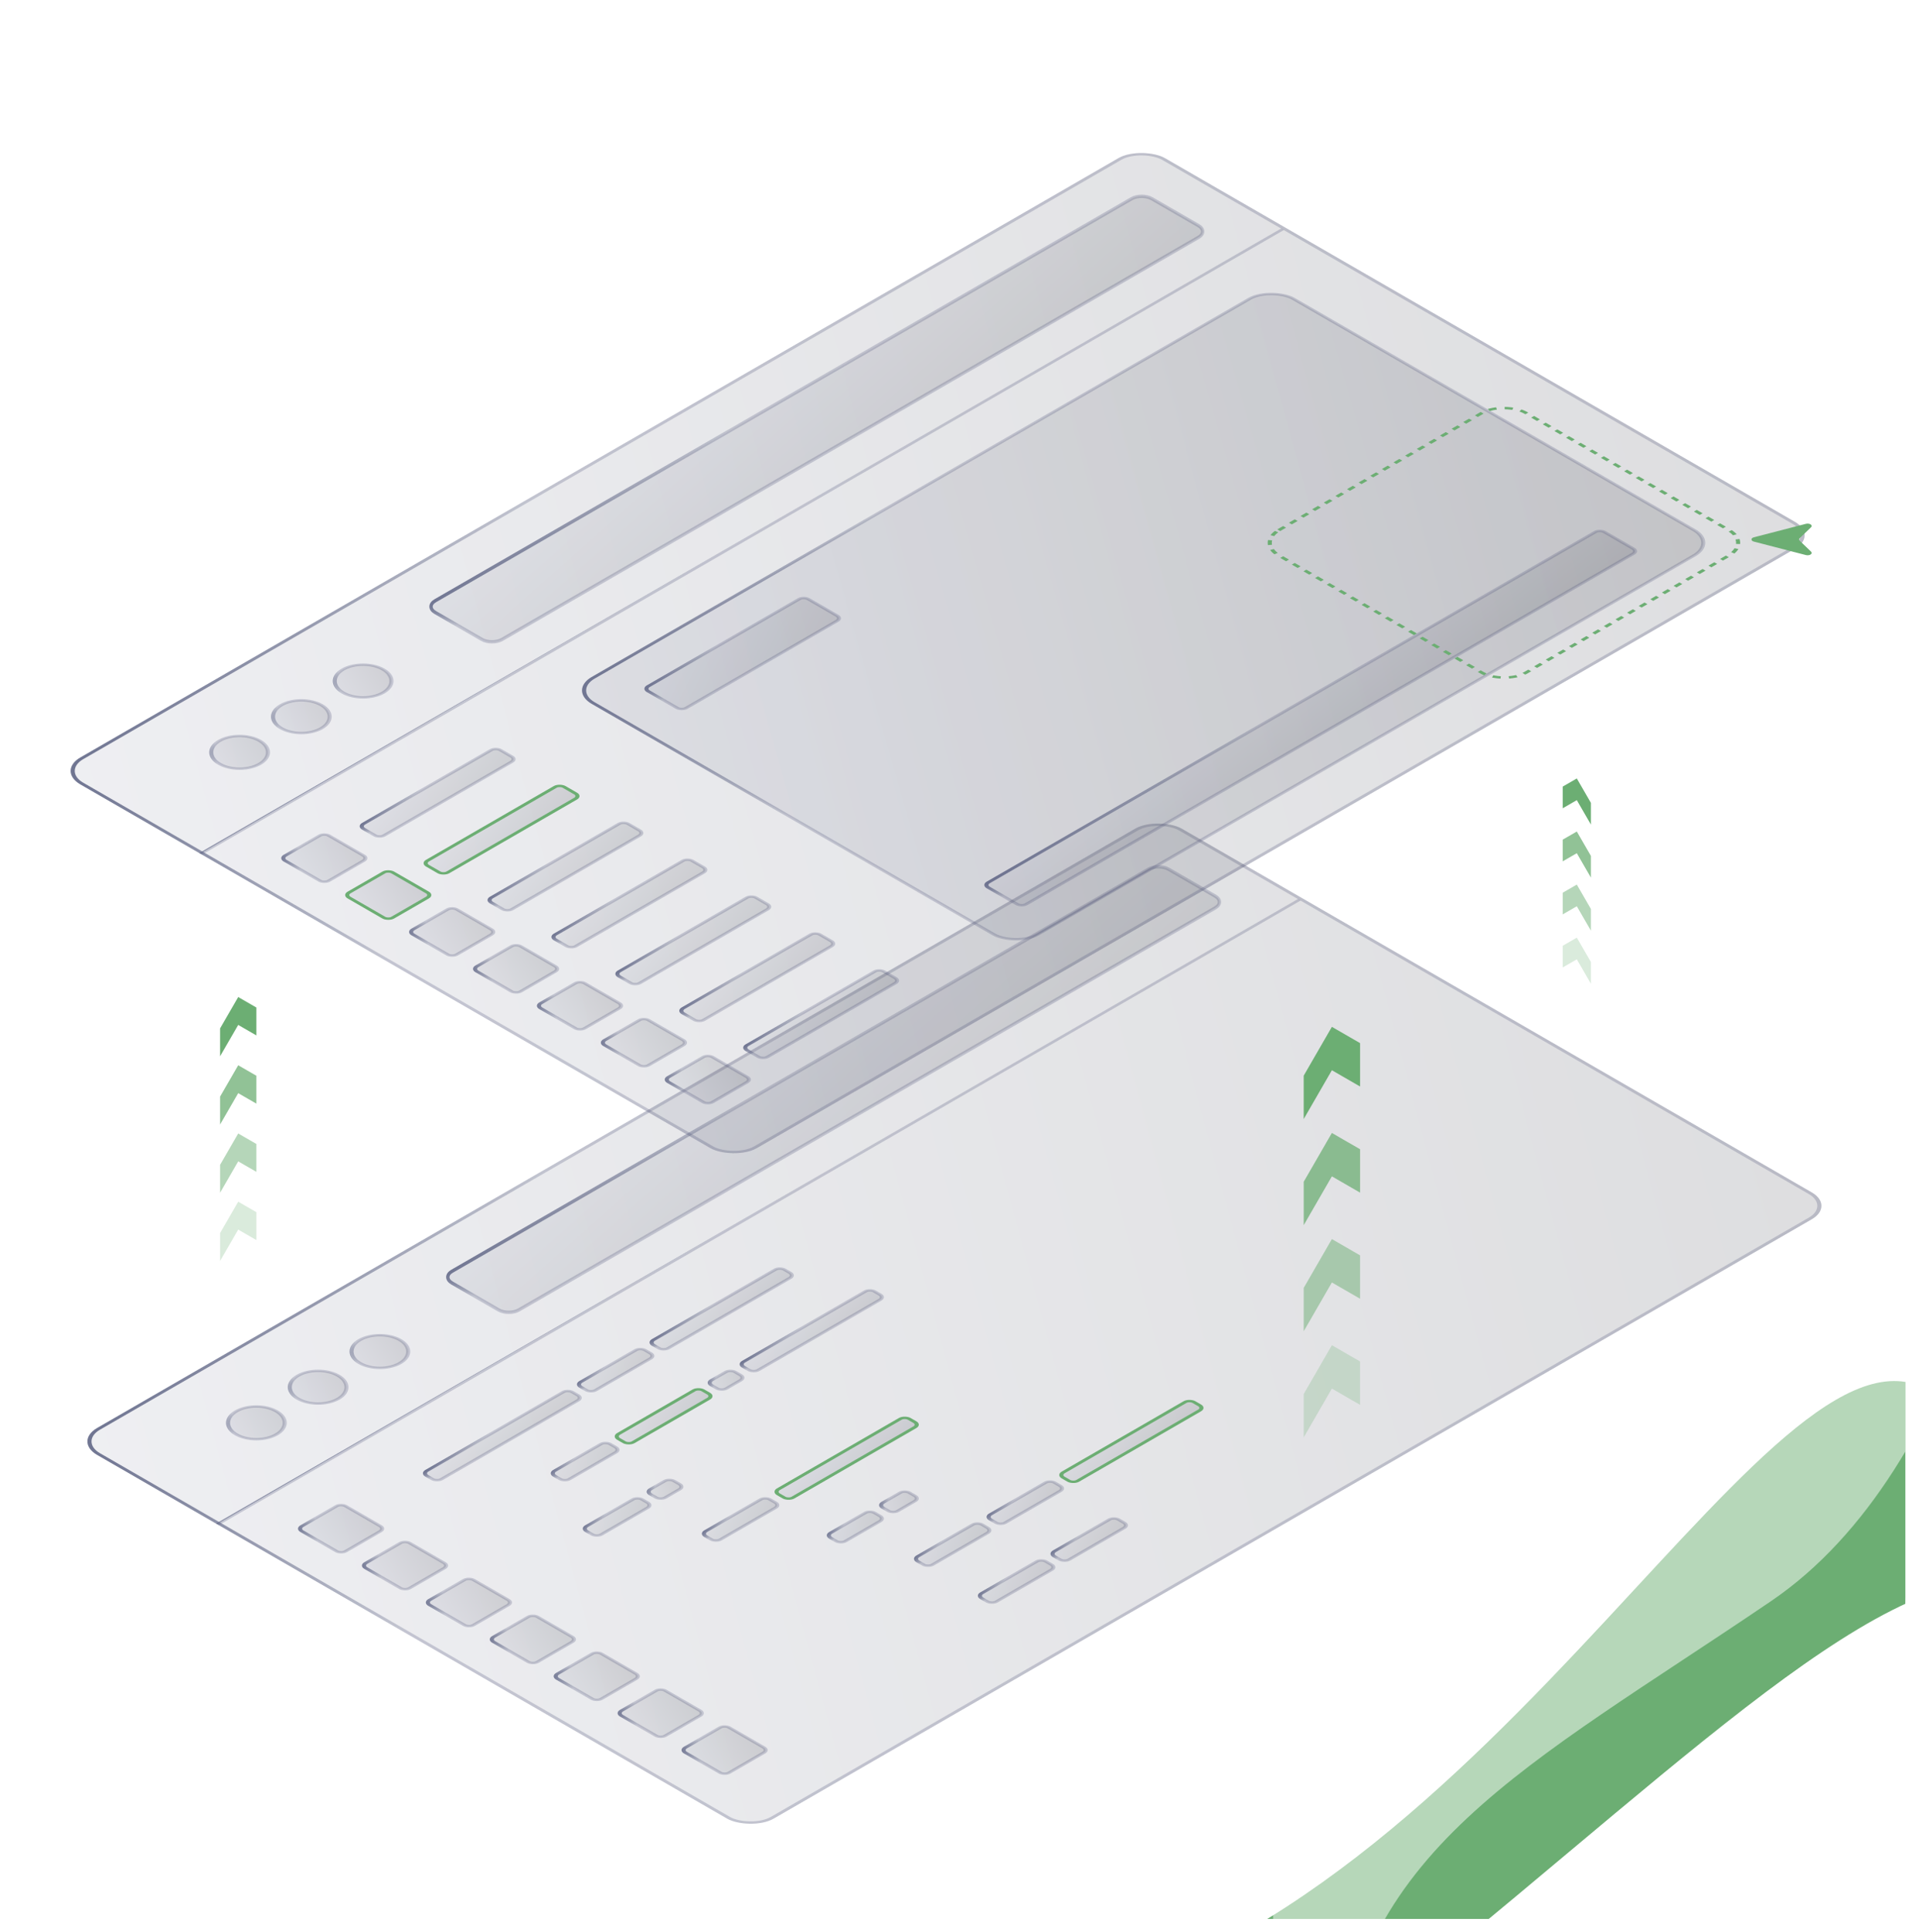<svg width="572" height="576" viewBox="0 0 572 576" fill="none" xmlns="http://www.w3.org/2000/svg">
<g filter="url(#filter0_d_1763_5290)">
<g clip-path="url(#clip0_1763_5290)">
<g filter="url(#filter1_b_1763_5290)">
<rect width="373.333" height="232.871" rx="8" transform="matrix(0.866 -0.5 0.866 0.5 22 425.667)" fill="url(#paint0_linear_1763_5290)" fill-opacity="0.16"/>
<rect x="0.866" width="372.333" height="231.871" rx="7.5" transform="matrix(0.866 -0.5 0.866 0.5 22.116 426.1)" stroke="url(#paint1_linear_1763_5290)"/>
</g>
<path d="M134.737 374.939L342.286 255.111C343.96 254.144 346.674 254.144 348.348 255.111L362.228 263.124C363.902 264.091 363.902 265.658 362.228 266.624L154.679 386.452C153.005 387.419 150.291 387.419 148.617 386.452L134.737 378.439C133.063 377.473 133.063 375.906 134.737 374.939Z" fill="url(#paint2_linear_1763_5290)" fill-opacity="0.16" stroke="url(#paint3_linear_1763_5290)"/>
<circle cx="7.393" cy="7.393" r="6.893" transform="matrix(0.866 -0.5 0.866 0.5 63.614 420.123)" fill="url(#paint4_linear_1763_5290)" fill-opacity="0.16" stroke="url(#paint5_linear_1763_5290)"/>
<circle cx="7.393" cy="7.393" r="6.893" transform="matrix(0.866 -0.5 0.866 0.5 100.427 398.869)" fill="url(#paint6_linear_1763_5290)" fill-opacity="0.16" stroke="url(#paint7_linear_1763_5290)"/>
<circle cx="7.393" cy="7.393" r="6.893" transform="matrix(0.866 -0.5 0.866 0.5 82.021 409.496)" fill="url(#paint8_linear_1763_5290)" fill-opacity="0.16" stroke="url(#paint9_linear_1763_5290)"/>
<rect width="372.409" height="0.924" transform="matrix(0.866 -0.5 0.866 0.5 64.415 450.155)" fill="url(#paint10_linear_1763_5290)"/>
<rect x="0.866" width="15" height="15" rx="1.5" transform="matrix(0.866 -0.5 0.866 0.5 87.934 452.1)" fill="url(#paint11_linear_1763_5290)" fill-opacity="0.16" stroke="url(#paint12_linear_1763_5290)" stroke-linejoin="round"/>
<rect x="0.866" width="50" height="5" rx="1.5" transform="matrix(0.866 -0.5 0.866 0.5 125.173 435.6)" fill="url(#paint13_linear_1763_5290)" fill-opacity="0.16" stroke="url(#paint14_linear_1763_5290)" stroke-linejoin="round"/>
<rect x="0.866" width="22" height="5" rx="1.5" transform="matrix(0.866 -0.5 0.866 0.5 171.073 409.1)" fill="url(#paint15_linear_1763_5290)" fill-opacity="0.16" stroke="url(#paint16_linear_1763_5290)" stroke-linejoin="round"/>
<rect x="0.866" width="45" height="5" rx="1.5" transform="matrix(0.866 -0.5 0.866 0.5 192.723 396.6)" fill="url(#paint17_linear_1763_5290)" fill-opacity="0.16" stroke="url(#paint18_linear_1763_5290)" stroke-linejoin="round"/>
<rect x="0.866" width="15" height="5" rx="1.5" transform="matrix(0.866 -0.5 0.866 0.5 245.551 454.1)" fill="url(#paint19_linear_1763_5290)" fill-opacity="0.16" stroke="url(#paint20_linear_1763_5290)" stroke-linejoin="round"/>
<rect x="0.866" width="9" height="5" rx="1.5" transform="matrix(0.866 -0.5 0.866 0.5 261.139 445.1)" fill="url(#paint21_linear_1763_5290)" fill-opacity="0.16" stroke="url(#paint22_linear_1763_5290)" stroke-linejoin="round"/>
<rect x="0.866" width="22" height="5" rx="1.5" transform="matrix(0.866 -0.5 0.866 0.5 208.311 453.6)" fill="url(#paint23_linear_1763_5290)" fill-opacity="0.16" stroke="url(#paint24_linear_1763_5290)" stroke-linejoin="round"/>
<rect x="0.866" width="45" height="5" rx="1.5" transform="matrix(0.866 -0.5 0.866 0.5 229.962 441.1)" fill="url(#paint25_linear_1763_5290)" fill-opacity="0.16" stroke="#6CAE73" stroke-linejoin="round"/>
<rect x="0.866" width="22" height="5" rx="1.5" transform="matrix(0.866 -0.5 0.866 0.5 271.532 461.1)" fill="url(#paint26_linear_1763_5290)" fill-opacity="0.16" stroke="url(#paint27_linear_1763_5290)" stroke-linejoin="round"/>
<rect x="0.866" width="22" height="5" rx="1.5" transform="matrix(0.866 -0.5 0.866 0.5 293.182 448.6)" fill="url(#paint28_linear_1763_5290)" fill-opacity="0.16" stroke="url(#paint29_linear_1763_5290)" stroke-linejoin="round"/>
<rect x="0.866" width="45" height="5" rx="1.5" transform="matrix(0.866 -0.5 0.866 0.5 314.833 436.1)" fill="url(#paint30_linear_1763_5290)" fill-opacity="0.16" stroke="#6CAE73" stroke-linejoin="round"/>
<rect x="0.866" width="22" height="5" rx="1.5" transform="matrix(0.866 -0.5 0.866 0.5 290.584 472.1)" fill="url(#paint31_linear_1763_5290)" fill-opacity="0.16" stroke="url(#paint32_linear_1763_5290)" stroke-linejoin="round"/>
<rect x="0.866" width="22" height="5" rx="1.5" transform="matrix(0.866 -0.5 0.866 0.5 312.234 459.6)" fill="url(#paint33_linear_1763_5290)" fill-opacity="0.16" stroke="url(#paint34_linear_1763_5290)" stroke-linejoin="round"/>
<rect x="0.866" width="19" height="5" rx="1.5" transform="matrix(0.866 -0.5 0.866 0.5 163.278 435.6)" fill="url(#paint35_linear_1763_5290)" fill-opacity="0.16" stroke="url(#paint36_linear_1763_5290)" stroke-linejoin="round"/>
<rect x="0.866" width="29" height="5" rx="1.5" transform="matrix(0.866 -0.5 0.866 0.5 182.331 424.6)" fill="url(#paint37_linear_1763_5290)" fill-opacity="0.16" stroke="#6CAE73" stroke-linejoin="round"/>
<rect x="0.866" width="8" height="5" rx="1.5" transform="matrix(0.866 -0.5 0.866 0.5 210.043 408.6)" fill="url(#paint38_linear_1763_5290)" fill-opacity="0.16" stroke="url(#paint39_linear_1763_5290)" stroke-linejoin="round"/>
<rect x="0.866" width="45" height="5" rx="1.5" transform="matrix(0.866 -0.5 0.866 0.5 219.57 403.1)" fill="url(#paint40_linear_1763_5290)" fill-opacity="0.16" stroke="url(#paint41_linear_1763_5290)" stroke-linejoin="round"/>
<rect x="0.866" width="19" height="5" rx="1.5" transform="matrix(0.866 -0.5 0.866 0.5 172.805 452.1)" fill="url(#paint42_linear_1763_5290)" fill-opacity="0.16" stroke="url(#paint43_linear_1763_5290)" stroke-linejoin="round"/>
<rect x="0.866" width="8" height="5" rx="1.5" transform="matrix(0.866 -0.5 0.866 0.5 191.857 441.1)" fill="url(#paint44_linear_1763_5290)" fill-opacity="0.16" stroke="url(#paint45_linear_1763_5290)" stroke-linejoin="round"/>
<rect x="0.866" width="15" height="15" rx="1.5" transform="matrix(0.866 -0.5 0.866 0.5 106.987 463.1)" fill="url(#paint46_linear_1763_5290)" fill-opacity="0.16" stroke="url(#paint47_linear_1763_5290)" stroke-linejoin="round"/>
<rect x="0.866" width="15" height="15" rx="1.5" transform="matrix(0.866 -0.5 0.866 0.5 126.039 474.1)" fill="url(#paint48_linear_1763_5290)" fill-opacity="0.16" stroke="url(#paint49_linear_1763_5290)" stroke-linejoin="round"/>
<rect x="0.866" width="15" height="15" rx="1.5" transform="matrix(0.866 -0.5 0.866 0.5 145.092 485.1)" fill="url(#paint50_linear_1763_5290)" fill-opacity="0.16" stroke="url(#paint51_linear_1763_5290)" stroke-linejoin="round"/>
<rect x="0.866" width="15" height="15" rx="1.5" transform="matrix(0.866 -0.5 0.866 0.5 164.144 496.1)" fill="url(#paint52_linear_1763_5290)" fill-opacity="0.16" stroke="url(#paint53_linear_1763_5290)" stroke-linejoin="round"/>
<rect x="0.866" width="15" height="15" rx="1.5" transform="matrix(0.866 -0.5 0.866 0.5 183.197 507.1)" fill="url(#paint54_linear_1763_5290)" fill-opacity="0.16" stroke="url(#paint55_linear_1763_5290)" stroke-linejoin="round"/>
<rect x="0.866" width="15" height="15" rx="1.5" transform="matrix(0.866 -0.5 0.866 0.5 202.249 518.1)" fill="url(#paint56_linear_1763_5290)" fill-opacity="0.16" stroke="url(#paint57_linear_1763_5290)" stroke-linejoin="round"/>
<g filter="url(#filter2_d_1763_5290)">
<path d="M65.6 306.863V298.549L71 289.196L76.4 292.314V300.628L71 297.51L65.6 306.863Z" fill="#6CAE73"/>
</g>
<g opacity="0.75" filter="url(#filter3_d_1763_5290)">
<path d="M65.6 327.198V318.884L71 309.531L76.4 312.649V320.962L71 317.845L65.6 327.198Z" fill="#6CAE73"/>
</g>
<g opacity="0.5" filter="url(#filter4_d_1763_5290)">
<path d="M65.6 347.532V339.218L71 329.865L76.4 332.983V341.297L71 338.179L65.6 347.532Z" fill="#6CAE73"/>
</g>
<g opacity="0.25" filter="url(#filter5_d_1763_5290)">
<path d="M65.6 367.867V359.553L71 350.2L76.4 353.318V361.632L71 358.514L65.6 367.867Z" fill="#6CAE73"/>
</g>
<g filter="url(#filter6_b_1763_5290)">
<rect width="373.333" height="232.871" rx="8" transform="matrix(0.866 -0.5 0.866 0.5 17 225.799)" fill="url(#paint58_linear_1763_5290)" fill-opacity="0.16"/>
<rect x="0.866" width="372.333" height="231.871" rx="7.5" transform="matrix(0.866 -0.5 0.866 0.5 17.116 226.232)" stroke="url(#paint59_linear_1763_5290)"/>
</g>
<rect x="0.866" width="241" height="153" rx="7.5" transform="matrix(0.866 -0.5 0.866 0.5 169.536 202.232)" fill="url(#paint60_linear_1763_5290)" fill-opacity="0.16" stroke="url(#paint61_linear_1763_5290)" stroke-linejoin="round"/>
<rect x="0.866" width="55" height="13" rx="1.5" transform="matrix(0.866 -0.5 0.866 0.5 191.187 201.732)" fill="url(#paint62_linear_1763_5290)" fill-opacity="0.16" stroke="url(#paint63_linear_1763_5290)" stroke-linejoin="round"/>
<rect x="0.866" width="212" height="13" rx="1.5" transform="matrix(0.866 -0.5 0.866 0.5 292.512 260.232)" fill="url(#paint64_linear_1763_5290)" fill-opacity="0.16" stroke="url(#paint65_linear_1763_5290)" stroke-linejoin="round"/>
<rect x="0.866" width="85" height="85" rx="7.5" transform="matrix(0.866 -0.5 0.866 0.5 373.918 158.232)" stroke="#6CAE73" stroke-dasharray="2 2"/>
<path d="M522.788 157.444L538.287 161.455C539.381 161.738 540.455 161.039 539.837 160.446L536.422 157.163C536.189 156.939 536.189 156.659 536.422 156.435L539.837 153.152C540.455 152.558 539.381 151.859 538.287 152.142L522.788 156.154C521.823 156.403 521.823 157.194 522.788 157.444Z" fill="#6CAE73"/>
<path d="M129.737 175.071L337.286 55.243C338.96 54.276 341.674 54.276 343.348 55.243L357.228 63.256C358.902 64.223 358.902 65.79 357.228 66.756L149.679 186.584C148.005 187.551 145.291 187.551 143.617 186.584L129.737 178.571C128.063 177.605 128.063 176.038 129.737 175.071Z" fill="url(#paint66_linear_1763_5290)" fill-opacity="0.16" stroke="url(#paint67_linear_1763_5290)"/>
<circle cx="7.393" cy="7.393" r="6.893" transform="matrix(0.866 -0.5 0.866 0.5 58.614 220.255)" fill="url(#paint68_linear_1763_5290)" fill-opacity="0.16" stroke="url(#paint69_linear_1763_5290)"/>
<circle cx="7.393" cy="7.393" r="6.893" transform="matrix(0.866 -0.5 0.866 0.5 95.427 199.001)" fill="url(#paint70_linear_1763_5290)" fill-opacity="0.16" stroke="url(#paint71_linear_1763_5290)"/>
<circle cx="7.393" cy="7.393" r="6.893" transform="matrix(0.866 -0.5 0.866 0.5 77.021 209.628)" fill="url(#paint72_linear_1763_5290)" fill-opacity="0.16" stroke="url(#paint73_linear_1763_5290)"/>
<rect width="372.409" height="0.924" transform="matrix(0.866 -0.5 0.866 0.5 59.415 250.287)" fill="url(#paint74_linear_1763_5290)"/>
<rect x="0.866" width="15" height="15" rx="1.5" transform="matrix(0.866 -0.5 0.866 0.5 82.934 252.232)" fill="url(#paint75_linear_1763_5290)" fill-opacity="0.16" stroke="url(#paint76_linear_1763_5290)" stroke-linejoin="round"/>
<rect x="0.866" width="15" height="15" rx="1.5" transform="matrix(0.866 -0.5 0.866 0.5 101.987 263.232)" fill="url(#paint77_linear_1763_5290)" fill-opacity="0.16" stroke="#6CAE73" stroke-linejoin="round"/>
<rect x="0.866" width="15" height="15" rx="1.5" transform="matrix(0.866 -0.5 0.866 0.5 121.039 274.232)" fill="url(#paint78_linear_1763_5290)" fill-opacity="0.16" stroke="url(#paint79_linear_1763_5290)" stroke-linejoin="round"/>
<rect x="0.866" width="15" height="15" rx="1.5" transform="matrix(0.866 -0.5 0.866 0.5 140.092 285.232)" fill="url(#paint80_linear_1763_5290)" fill-opacity="0.16" stroke="url(#paint81_linear_1763_5290)" stroke-linejoin="round"/>
<rect x="0.866" width="15" height="15" rx="1.5" transform="matrix(0.866 -0.5 0.866 0.5 159.144 296.232)" fill="url(#paint82_linear_1763_5290)" fill-opacity="0.16" stroke="url(#paint83_linear_1763_5290)" stroke-linejoin="round"/>
<rect x="0.866" width="15" height="15" rx="1.5" transform="matrix(0.866 -0.5 0.866 0.5 178.197 307.232)" fill="url(#paint84_linear_1763_5290)" fill-opacity="0.16" stroke="url(#paint85_linear_1763_5290)" stroke-linejoin="round"/>
<rect x="0.866" width="15" height="15" rx="1.5" transform="matrix(0.866 -0.5 0.866 0.5 197.249 318.232)" fill="url(#paint86_linear_1763_5290)" fill-opacity="0.16" stroke="url(#paint87_linear_1763_5290)" stroke-linejoin="round"/>
<rect x="0.866" width="47" height="7" rx="1.5" transform="matrix(0.866 -0.5 0.866 0.5 106.317 242.732)" fill="url(#paint88_linear_1763_5290)" fill-opacity="0.16" stroke="url(#paint89_linear_1763_5290)" stroke-linejoin="round"/>
<rect x="0.866" width="47" height="7" rx="1.5" transform="matrix(0.866 -0.5 0.866 0.5 125.369 253.732)" fill="url(#paint90_linear_1763_5290)" fill-opacity="0.16" stroke="#6CAE73" stroke-linejoin="round"/>
<rect x="0.866" width="47" height="7" rx="1.5" transform="matrix(0.866 -0.5 0.866 0.5 144.422 264.732)" fill="url(#paint91_linear_1763_5290)" fill-opacity="0.16" stroke="url(#paint92_linear_1763_5290)" stroke-linejoin="round"/>
<rect x="0.866" width="47" height="7" rx="1.5" transform="matrix(0.866 -0.5 0.866 0.5 163.474 275.732)" fill="url(#paint93_linear_1763_5290)" fill-opacity="0.16" stroke="url(#paint94_linear_1763_5290)" stroke-linejoin="round"/>
<rect x="0.866" width="47" height="7" rx="1.5" transform="matrix(0.866 -0.5 0.866 0.5 182.527 286.732)" fill="url(#paint95_linear_1763_5290)" fill-opacity="0.16" stroke="url(#paint96_linear_1763_5290)" stroke-linejoin="round"/>
<rect x="0.866" width="47" height="7" rx="1.5" transform="matrix(0.866 -0.5 0.866 0.5 201.579 297.732)" fill="url(#paint97_linear_1763_5290)" fill-opacity="0.16" stroke="url(#paint98_linear_1763_5290)" stroke-linejoin="round"/>
<rect x="0.866" width="47" height="7" rx="1.5" transform="matrix(0.866 -0.5 0.866 0.5 220.632 308.732)" fill="url(#paint99_linear_1763_5290)" fill-opacity="0.16" stroke="url(#paint100_linear_1763_5290)" stroke-linejoin="round"/>
<g filter="url(#filter7_d_1763_5290)">
<path d="M465.8 232.933V226.466L470 224.042L474.2 231.316V237.782L470 230.508L465.8 232.933Z" fill="#6CAE73"/>
</g>
<g opacity="0.75" filter="url(#filter8_d_1763_5290)">
<path d="M465.8 248.748V242.282L470 239.857L474.2 247.132V253.598L470 246.324L465.8 248.748Z" fill="#6CAE73"/>
</g>
<g opacity="0.5" filter="url(#filter9_d_1763_5290)">
<path d="M465.8 264.564V258.098L470 255.673L474.2 262.948V269.414L470 262.139L465.8 264.564Z" fill="#6CAE73"/>
</g>
<g opacity="0.25" filter="url(#filter10_d_1763_5290)">
<path d="M465.8 280.38V273.914L470 271.489L474.2 278.763V285.23L470 277.955L465.8 280.38Z" fill="#6CAE73"/>
</g>
<g filter="url(#filter11_d_1763_5290)">
<path d="M388.6 325.565V312.632L397 298.083L405.4 302.933V315.865L397 311.016L388.6 325.565Z" fill="#6CAE73"/>
</g>
<g opacity="0.75" filter="url(#filter12_d_1763_5290)">
<path d="M388.6 357.197V344.264L397 329.715L405.4 334.564V347.497L397 342.647L388.6 357.197Z" fill="#6CAE73"/>
</g>
<g opacity="0.5" filter="url(#filter13_d_1763_5290)">
<path d="M388.6 388.828V375.895L397 361.346L405.4 366.196V379.129L397 374.279L388.6 388.828Z" fill="#6CAE73"/>
</g>
<g opacity="0.25" filter="url(#filter14_d_1763_5290)">
<path d="M388.6 420.46V407.527L397 392.978L405.4 397.828V410.76L397 405.91L388.6 420.46Z" fill="#6CAE73"/>
</g>
<g filter="url(#filter15_f_1763_5290)">
<path d="M436.603 573.938C368.753 629.943 308.597 613.233 287 597.878C428.148 592.109 516.798 399 568.179 407.961C619.56 416.922 649.196 495.398 613.22 472.447C577.245 449.496 521.414 503.932 436.603 573.938Z" fill="#6CAE73"/>
</g>
<g opacity="0.5" filter="url(#filter16_f_1763_5290)">
<path d="M527.87 473.286C586.247 433.626 604.736 334.57 606.684 290C540.755 479.12 404.355 415.471 385.9 494.963C367.446 574.456 393.552 690.883 398.113 619.169C402.674 547.455 454.898 522.861 527.87 473.286Z" fill="white"/>
</g>
</g>
</g>
<defs>
<filter id="filter0_d_1763_5290" x="-4" y="0" width="576" height="576" filterUnits="userSpaceOnUse" color-interpolation-filters="sRGB">
<feFlood flood-opacity="0" result="BackgroundImageFix"/>
<feColorMatrix in="SourceAlpha" type="matrix" values="0 0 0 0 0 0 0 0 0 0 0 0 0 0 0 0 0 0 127 0" result="hardAlpha"/>
<feOffset dy="4"/>
<feGaussianBlur stdDeviation="2"/>
<feComposite in2="hardAlpha" operator="out"/>
<feColorMatrix type="matrix" values="0 0 0 0 0 0 0 0 0 0 0 0 0 0 0 0 0 0 0.25 0"/>
<feBlend mode="normal" in2="BackgroundImageFix" result="effect1_dropShadow_1763_5290"/>
<feBlend mode="normal" in="SourceGraphic" in2="effect1_dropShadow_1763_5290" result="shape"/>
</filter>
<filter id="filter1_b_1763_5290" x="10.059" y="225.343" width="548.872" height="330.416" filterUnits="userSpaceOnUse" color-interpolation-filters="sRGB">
<feFlood flood-opacity="0" result="BackgroundImageFix"/>
<feGaussianBlur in="BackgroundImageFix" stdDeviation="8"/>
<feComposite in2="SourceAlpha" operator="in" result="effect1_backgroundBlur_1763_5290"/>
<feBlend mode="normal" in="SourceGraphic" in2="effect1_backgroundBlur_1763_5290" result="shape"/>
</filter>
<filter id="filter2_d_1763_5290" x="41.6" y="269.196" width="58.8" height="65.667" filterUnits="userSpaceOnUse" color-interpolation-filters="sRGB">
<feFlood flood-opacity="0" result="BackgroundImageFix"/>
<feColorMatrix in="SourceAlpha" type="matrix" values="0 0 0 0 0 0 0 0 0 0 0 0 0 0 0 0 0 0 127 0" result="hardAlpha"/>
<feOffset dy="4"/>
<feGaussianBlur stdDeviation="12"/>
<feComposite in2="hardAlpha" operator="out"/>
<feColorMatrix type="matrix" values="0 0 0 0 0.922 0 0 0 0 1 0 0 0 0 0 0 0 0 1 0"/>
<feBlend mode="normal" in2="BackgroundImageFix" result="effect1_dropShadow_1763_5290"/>
<feBlend mode="normal" in="SourceGraphic" in2="effect1_dropShadow_1763_5290" result="shape"/>
</filter>
<filter id="filter3_d_1763_5290" x="41.6" y="289.531" width="58.8" height="65.667" filterUnits="userSpaceOnUse" color-interpolation-filters="sRGB">
<feFlood flood-opacity="0" result="BackgroundImageFix"/>
<feColorMatrix in="SourceAlpha" type="matrix" values="0 0 0 0 0 0 0 0 0 0 0 0 0 0 0 0 0 0 127 0" result="hardAlpha"/>
<feOffset dy="4"/>
<feGaussianBlur stdDeviation="12"/>
<feComposite in2="hardAlpha" operator="out"/>
<feColorMatrix type="matrix" values="0 0 0 0 0.922 0 0 0 0 1 0 0 0 0 0 0 0 0 1 0"/>
<feBlend mode="normal" in2="BackgroundImageFix" result="effect1_dropShadow_1763_5290"/>
<feBlend mode="normal" in="SourceGraphic" in2="effect1_dropShadow_1763_5290" result="shape"/>
</filter>
<filter id="filter4_d_1763_5290" x="41.6" y="309.865" width="58.8" height="65.667" filterUnits="userSpaceOnUse" color-interpolation-filters="sRGB">
<feFlood flood-opacity="0" result="BackgroundImageFix"/>
<feColorMatrix in="SourceAlpha" type="matrix" values="0 0 0 0 0 0 0 0 0 0 0 0 0 0 0 0 0 0 127 0" result="hardAlpha"/>
<feOffset dy="4"/>
<feGaussianBlur stdDeviation="12"/>
<feComposite in2="hardAlpha" operator="out"/>
<feColorMatrix type="matrix" values="0 0 0 0 0.922 0 0 0 0 1 0 0 0 0 0 0 0 0 1 0"/>
<feBlend mode="normal" in2="BackgroundImageFix" result="effect1_dropShadow_1763_5290"/>
<feBlend mode="normal" in="SourceGraphic" in2="effect1_dropShadow_1763_5290" result="shape"/>
</filter>
<filter id="filter5_d_1763_5290" x="41.6" y="330.2" width="58.8" height="65.667" filterUnits="userSpaceOnUse" color-interpolation-filters="sRGB">
<feFlood flood-opacity="0" result="BackgroundImageFix"/>
<feColorMatrix in="SourceAlpha" type="matrix" values="0 0 0 0 0 0 0 0 0 0 0 0 0 0 0 0 0 0 127 0" result="hardAlpha"/>
<feOffset dy="4"/>
<feGaussianBlur stdDeviation="12"/>
<feComposite in2="hardAlpha" operator="out"/>
<feColorMatrix type="matrix" values="0 0 0 0 0.922 0 0 0 0 1 0 0 0 0 0 0 0 0 1 0"/>
<feBlend mode="normal" in2="BackgroundImageFix" result="effect1_dropShadow_1763_5290"/>
<feBlend mode="normal" in="SourceGraphic" in2="effect1_dropShadow_1763_5290" result="shape"/>
</filter>
<filter id="filter6_b_1763_5290" x="5.059" y="25.475" width="548.872" height="330.416" filterUnits="userSpaceOnUse" color-interpolation-filters="sRGB">
<feFlood flood-opacity="0" result="BackgroundImageFix"/>
<feGaussianBlur in="BackgroundImageFix" stdDeviation="8"/>
<feComposite in2="SourceAlpha" operator="in" result="effect1_backgroundBlur_1763_5290"/>
<feBlend mode="normal" in="SourceGraphic" in2="effect1_backgroundBlur_1763_5290" result="shape"/>
</filter>
<filter id="filter7_d_1763_5290" x="441.8" y="204.042" width="56.4" height="61.741" filterUnits="userSpaceOnUse" color-interpolation-filters="sRGB">
<feFlood flood-opacity="0" result="BackgroundImageFix"/>
<feColorMatrix in="SourceAlpha" type="matrix" values="0 0 0 0 0 0 0 0 0 0 0 0 0 0 0 0 0 0 127 0" result="hardAlpha"/>
<feOffset dy="4"/>
<feGaussianBlur stdDeviation="12"/>
<feComposite in2="hardAlpha" operator="out"/>
<feColorMatrix type="matrix" values="0 0 0 0 0.922 0 0 0 0 1 0 0 0 0 0 0 0 0 1 0"/>
<feBlend mode="normal" in2="BackgroundImageFix" result="effect1_dropShadow_1763_5290"/>
<feBlend mode="normal" in="SourceGraphic" in2="effect1_dropShadow_1763_5290" result="shape"/>
</filter>
<filter id="filter8_d_1763_5290" x="441.8" y="219.857" width="56.4" height="61.741" filterUnits="userSpaceOnUse" color-interpolation-filters="sRGB">
<feFlood flood-opacity="0" result="BackgroundImageFix"/>
<feColorMatrix in="SourceAlpha" type="matrix" values="0 0 0 0 0 0 0 0 0 0 0 0 0 0 0 0 0 0 127 0" result="hardAlpha"/>
<feOffset dy="4"/>
<feGaussianBlur stdDeviation="12"/>
<feComposite in2="hardAlpha" operator="out"/>
<feColorMatrix type="matrix" values="0 0 0 0 0.922 0 0 0 0 1 0 0 0 0 0 0 0 0 1 0"/>
<feBlend mode="normal" in2="BackgroundImageFix" result="effect1_dropShadow_1763_5290"/>
<feBlend mode="normal" in="SourceGraphic" in2="effect1_dropShadow_1763_5290" result="shape"/>
</filter>
<filter id="filter9_d_1763_5290" x="441.8" y="235.673" width="56.4" height="61.741" filterUnits="userSpaceOnUse" color-interpolation-filters="sRGB">
<feFlood flood-opacity="0" result="BackgroundImageFix"/>
<feColorMatrix in="SourceAlpha" type="matrix" values="0 0 0 0 0 0 0 0 0 0 0 0 0 0 0 0 0 0 127 0" result="hardAlpha"/>
<feOffset dy="4"/>
<feGaussianBlur stdDeviation="12"/>
<feComposite in2="hardAlpha" operator="out"/>
<feColorMatrix type="matrix" values="0 0 0 0 0.922 0 0 0 0 1 0 0 0 0 0 0 0 0 1 0"/>
<feBlend mode="normal" in2="BackgroundImageFix" result="effect1_dropShadow_1763_5290"/>
<feBlend mode="normal" in="SourceGraphic" in2="effect1_dropShadow_1763_5290" result="shape"/>
</filter>
<filter id="filter10_d_1763_5290" x="441.8" y="251.489" width="56.4" height="61.741" filterUnits="userSpaceOnUse" color-interpolation-filters="sRGB">
<feFlood flood-opacity="0" result="BackgroundImageFix"/>
<feColorMatrix in="SourceAlpha" type="matrix" values="0 0 0 0 0 0 0 0 0 0 0 0 0 0 0 0 0 0 127 0" result="hardAlpha"/>
<feOffset dy="4"/>
<feGaussianBlur stdDeviation="12"/>
<feComposite in2="hardAlpha" operator="out"/>
<feColorMatrix type="matrix" values="0 0 0 0 0.922 0 0 0 0 1 0 0 0 0 0 0 0 0 1 0"/>
<feBlend mode="normal" in2="BackgroundImageFix" result="effect1_dropShadow_1763_5290"/>
<feBlend mode="normal" in="SourceGraphic" in2="effect1_dropShadow_1763_5290" result="shape"/>
</filter>
<filter id="filter11_d_1763_5290" x="364.6" y="278.083" width="64.8" height="75.482" filterUnits="userSpaceOnUse" color-interpolation-filters="sRGB">
<feFlood flood-opacity="0" result="BackgroundImageFix"/>
<feColorMatrix in="SourceAlpha" type="matrix" values="0 0 0 0 0 0 0 0 0 0 0 0 0 0 0 0 0 0 127 0" result="hardAlpha"/>
<feOffset dy="4"/>
<feGaussianBlur stdDeviation="12"/>
<feComposite in2="hardAlpha" operator="out"/>
<feColorMatrix type="matrix" values="0 0 0 0 0.922 0 0 0 0 1 0 0 0 0 0 0 0 0 1 0"/>
<feBlend mode="normal" in2="BackgroundImageFix" result="effect1_dropShadow_1763_5290"/>
<feBlend mode="normal" in="SourceGraphic" in2="effect1_dropShadow_1763_5290" result="shape"/>
</filter>
<filter id="filter12_d_1763_5290" x="364.6" y="309.715" width="64.8" height="75.482" filterUnits="userSpaceOnUse" color-interpolation-filters="sRGB">
<feFlood flood-opacity="0" result="BackgroundImageFix"/>
<feColorMatrix in="SourceAlpha" type="matrix" values="0 0 0 0 0 0 0 0 0 0 0 0 0 0 0 0 0 0 127 0" result="hardAlpha"/>
<feOffset dy="4"/>
<feGaussianBlur stdDeviation="12"/>
<feComposite in2="hardAlpha" operator="out"/>
<feColorMatrix type="matrix" values="0 0 0 0 0.922 0 0 0 0 1 0 0 0 0 0 0 0 0 1 0"/>
<feBlend mode="normal" in2="BackgroundImageFix" result="effect1_dropShadow_1763_5290"/>
<feBlend mode="normal" in="SourceGraphic" in2="effect1_dropShadow_1763_5290" result="shape"/>
</filter>
<filter id="filter13_d_1763_5290" x="364.6" y="341.346" width="64.8" height="75.482" filterUnits="userSpaceOnUse" color-interpolation-filters="sRGB">
<feFlood flood-opacity="0" result="BackgroundImageFix"/>
<feColorMatrix in="SourceAlpha" type="matrix" values="0 0 0 0 0 0 0 0 0 0 0 0 0 0 0 0 0 0 127 0" result="hardAlpha"/>
<feOffset dy="4"/>
<feGaussianBlur stdDeviation="12"/>
<feComposite in2="hardAlpha" operator="out"/>
<feColorMatrix type="matrix" values="0 0 0 0 0.922 0 0 0 0 1 0 0 0 0 0 0 0 0 1 0"/>
<feBlend mode="normal" in2="BackgroundImageFix" result="effect1_dropShadow_1763_5290"/>
<feBlend mode="normal" in="SourceGraphic" in2="effect1_dropShadow_1763_5290" result="shape"/>
</filter>
<filter id="filter14_d_1763_5290" x="364.6" y="372.978" width="64.8" height="75.482" filterUnits="userSpaceOnUse" color-interpolation-filters="sRGB">
<feFlood flood-opacity="0" result="BackgroundImageFix"/>
<feColorMatrix in="SourceAlpha" type="matrix" values="0 0 0 0 0 0 0 0 0 0 0 0 0 0 0 0 0 0 127 0" result="hardAlpha"/>
<feOffset dy="4"/>
<feGaussianBlur stdDeviation="12"/>
<feComposite in2="hardAlpha" operator="out"/>
<feColorMatrix type="matrix" values="0 0 0 0 0.922 0 0 0 0 1 0 0 0 0 0 0 0 0 1 0"/>
<feBlend mode="normal" in2="BackgroundImageFix" result="effect1_dropShadow_1763_5290"/>
<feBlend mode="normal" in="SourceGraphic" in2="effect1_dropShadow_1763_5290" result="shape"/>
</filter>
<filter id="filter15_f_1763_5290" x="247" y="367.658" width="422.072" height="285.079" filterUnits="userSpaceOnUse" color-interpolation-filters="sRGB">
<feFlood flood-opacity="0" result="BackgroundImageFix"/>
<feBlend mode="normal" in="SourceGraphic" in2="BackgroundImageFix" result="shape"/>
<feGaussianBlur stdDeviation="20" result="effect1_foregroundBlur_1763_5290"/>
</filter>
<filter id="filter16_f_1763_5290" x="279.379" y="190" width="427.304" height="551.579" filterUnits="userSpaceOnUse" color-interpolation-filters="sRGB">
<feFlood flood-opacity="0" result="BackgroundImageFix"/>
<feBlend mode="normal" in="SourceGraphic" in2="BackgroundImageFix" result="shape"/>
<feGaussianBlur stdDeviation="50" result="effect1_foregroundBlur_1763_5290"/>
</filter>
<linearGradient id="paint0_linear_1763_5290" x1="0.504" y1="-8.85031e-06" x2="354.45" y2="258.707" gradientUnits="userSpaceOnUse">
<stop stop-color="#979BB0"/>
<stop offset="1" stop-color="#2E313D"/>
</linearGradient>
<linearGradient id="paint1_linear_1763_5290" x1="-7.393" y1="-4.158" x2="50.363" y2="78.086" gradientUnits="userSpaceOnUse">
<stop stop-color="#686E8C"/>
<stop offset="1" stop-color="#4A5176" stop-opacity="0.25"/>
</linearGradient>
<linearGradient id="paint2_linear_1763_5290" x1="131.13" y1="376.522" x2="179.485" y2="430.886" gradientUnits="userSpaceOnUse">
<stop stop-color="#979BB0"/>
<stop offset="1" stop-color="#2E313D"/>
</linearGradient>
<linearGradient id="paint3_linear_1763_5290" x1="126.222" y1="378.927" x2="132.963" y2="388.304" gradientUnits="userSpaceOnUse">
<stop stop-color="#686E8C"/>
<stop offset="1" stop-color="#4A5176" stop-opacity="0.25"/>
</linearGradient>
<linearGradient id="paint4_linear_1763_5290" x1="0.02" y1="-5.61924e-07" x2="17.825" y2="8.118" gradientUnits="userSpaceOnUse">
<stop stop-color="#979BB0"/>
<stop offset="1" stop-color="#2E313D"/>
</linearGradient>
<linearGradient id="paint5_linear_1763_5290" x1="-0.293" y1="-0.264" x2="3.579" y2="3.175" gradientUnits="userSpaceOnUse">
<stop stop-color="#686E8C"/>
<stop offset="1" stop-color="#4A5176" stop-opacity="0.25"/>
</linearGradient>
<linearGradient id="paint6_linear_1763_5290" x1="0.02" y1="-5.61924e-07" x2="17.825" y2="8.118" gradientUnits="userSpaceOnUse">
<stop stop-color="#979BB0"/>
<stop offset="1" stop-color="#2E313D"/>
</linearGradient>
<linearGradient id="paint7_linear_1763_5290" x1="-0.293" y1="-0.264" x2="3.579" y2="3.175" gradientUnits="userSpaceOnUse">
<stop stop-color="#686E8C"/>
<stop offset="1" stop-color="#4A5176" stop-opacity="0.25"/>
</linearGradient>
<linearGradient id="paint8_linear_1763_5290" x1="0.02" y1="-5.61924e-07" x2="17.825" y2="8.118" gradientUnits="userSpaceOnUse">
<stop stop-color="#979BB0"/>
<stop offset="1" stop-color="#2E313D"/>
</linearGradient>
<linearGradient id="paint9_linear_1763_5290" x1="-0.293" y1="-0.264" x2="3.579" y2="3.175" gradientUnits="userSpaceOnUse">
<stop stop-color="#686E8C"/>
<stop offset="1" stop-color="#4A5176" stop-opacity="0.25"/>
</linearGradient>
<linearGradient id="paint10_linear_1763_5290" x1="-7.374" y1="-0.017" x2="-7.373" y2="0.471" gradientUnits="userSpaceOnUse">
<stop stop-color="#686E8C"/>
<stop offset="1" stop-color="#4A5176" stop-opacity="0.25"/>
</linearGradient>
<linearGradient id="paint11_linear_1763_5290" x1="0.022" y1="-6.08082e-07" x2="19.29" y2="8.785" gradientUnits="userSpaceOnUse">
<stop stop-color="#979BB0"/>
<stop offset="1" stop-color="#2E313D"/>
</linearGradient>
<linearGradient id="paint12_linear_1763_5290" x1="-0.317" y1="-0.286" x2="3.872" y2="3.435" gradientUnits="userSpaceOnUse">
<stop stop-color="#686E8C"/>
<stop offset="1" stop-color="#4A5176" stop-opacity="0.25"/>
</linearGradient>
<linearGradient id="paint13_linear_1763_5290" x1="0.069" y1="-2.28031e-07" x2="4.7" y2="17.947" gradientUnits="userSpaceOnUse">
<stop stop-color="#979BB0"/>
<stop offset="1" stop-color="#2E313D"/>
</linearGradient>
<linearGradient id="paint14_linear_1763_5290" x1="-1.01" y1="-0.107" x2="-0.598" y2="3.002" gradientUnits="userSpaceOnUse">
<stop stop-color="#686E8C"/>
<stop offset="1" stop-color="#4A5176" stop-opacity="0.25"/>
</linearGradient>
<linearGradient id="paint15_linear_1763_5290" x1="0.031" y1="-2.28031e-07" x2="8.283" y2="14.421" gradientUnits="userSpaceOnUse">
<stop stop-color="#979BB0"/>
<stop offset="1" stop-color="#2E313D"/>
</linearGradient>
<linearGradient id="paint16_linear_1763_5290" x1="-0.455" y1="-0.107" x2="0.4" y2="2.806" gradientUnits="userSpaceOnUse">
<stop stop-color="#686E8C"/>
<stop offset="1" stop-color="#4A5176" stop-opacity="0.25"/>
</linearGradient>
<linearGradient id="paint17_linear_1763_5290" x1="0.062" y1="-2.28031e-07" x2="5.124" y2="17.694" gradientUnits="userSpaceOnUse">
<stop stop-color="#979BB0"/>
<stop offset="1" stop-color="#2E313D"/>
</linearGradient>
<linearGradient id="paint18_linear_1763_5290" x1="-0.911" y1="-0.107" x2="-0.456" y2="2.99" gradientUnits="userSpaceOnUse">
<stop stop-color="#686E8C"/>
<stop offset="1" stop-color="#4A5176" stop-opacity="0.25"/>
</linearGradient>
<linearGradient id="paint19_linear_1763_5290" x1="0.022" y1="-2.28031e-07" x2="9.413" y2="11.418" gradientUnits="userSpaceOnUse">
<stop stop-color="#979BB0"/>
<stop offset="1" stop-color="#2E313D"/>
</linearGradient>
<linearGradient id="paint20_linear_1763_5290" x1="-0.317" y1="-0.107" x2="0.817" y2="2.578" gradientUnits="userSpaceOnUse">
<stop stop-color="#686E8C"/>
<stop offset="1" stop-color="#4A5176" stop-opacity="0.25"/>
</linearGradient>
<linearGradient id="paint21_linear_1763_5290" x1="0.013" y1="-2.28031e-07" x2="9.235" y2="7.007" gradientUnits="userSpaceOnUse">
<stop stop-color="#979BB0"/>
<stop offset="1" stop-color="#2E313D"/>
</linearGradient>
<linearGradient id="paint22_linear_1763_5290" x1="-0.198" y1="-0.107" x2="1.27" y2="2.066" gradientUnits="userSpaceOnUse">
<stop stop-color="#686E8C"/>
<stop offset="1" stop-color="#4A5176" stop-opacity="0.25"/>
</linearGradient>
<linearGradient id="paint23_linear_1763_5290" x1="0.031" y1="-2.28031e-07" x2="8.283" y2="14.421" gradientUnits="userSpaceOnUse">
<stop stop-color="#979BB0"/>
<stop offset="1" stop-color="#2E313D"/>
</linearGradient>
<linearGradient id="paint24_linear_1763_5290" x1="-0.455" y1="-0.107" x2="0.4" y2="2.806" gradientUnits="userSpaceOnUse">
<stop stop-color="#686E8C"/>
<stop offset="1" stop-color="#4A5176" stop-opacity="0.25"/>
</linearGradient>
<linearGradient id="paint25_linear_1763_5290" x1="0.062" y1="-2.28031e-07" x2="5.124" y2="17.694" gradientUnits="userSpaceOnUse">
<stop stop-color="#979BB0"/>
<stop offset="1" stop-color="#2E313D"/>
</linearGradient>
<linearGradient id="paint26_linear_1763_5290" x1="0.031" y1="-2.28031e-07" x2="8.283" y2="14.421" gradientUnits="userSpaceOnUse">
<stop stop-color="#979BB0"/>
<stop offset="1" stop-color="#2E313D"/>
</linearGradient>
<linearGradient id="paint27_linear_1763_5290" x1="-0.455" y1="-0.107" x2="0.4" y2="2.806" gradientUnits="userSpaceOnUse">
<stop stop-color="#686E8C"/>
<stop offset="1" stop-color="#4A5176" stop-opacity="0.25"/>
</linearGradient>
<linearGradient id="paint28_linear_1763_5290" x1="0.031" y1="-2.28031e-07" x2="8.283" y2="14.421" gradientUnits="userSpaceOnUse">
<stop stop-color="#979BB0"/>
<stop offset="1" stop-color="#2E313D"/>
</linearGradient>
<linearGradient id="paint29_linear_1763_5290" x1="-0.455" y1="-0.107" x2="0.4" y2="2.806" gradientUnits="userSpaceOnUse">
<stop stop-color="#686E8C"/>
<stop offset="1" stop-color="#4A5176" stop-opacity="0.25"/>
</linearGradient>
<linearGradient id="paint30_linear_1763_5290" x1="0.062" y1="-2.28031e-07" x2="5.124" y2="17.694" gradientUnits="userSpaceOnUse">
<stop stop-color="#979BB0"/>
<stop offset="1" stop-color="#2E313D"/>
</linearGradient>
<linearGradient id="paint31_linear_1763_5290" x1="0.031" y1="-2.28031e-07" x2="8.283" y2="14.421" gradientUnits="userSpaceOnUse">
<stop stop-color="#979BB0"/>
<stop offset="1" stop-color="#2E313D"/>
</linearGradient>
<linearGradient id="paint32_linear_1763_5290" x1="-0.455" y1="-0.107" x2="0.4" y2="2.806" gradientUnits="userSpaceOnUse">
<stop stop-color="#686E8C"/>
<stop offset="1" stop-color="#4A5176" stop-opacity="0.25"/>
</linearGradient>
<linearGradient id="paint33_linear_1763_5290" x1="0.031" y1="-2.28031e-07" x2="8.283" y2="14.421" gradientUnits="userSpaceOnUse">
<stop stop-color="#979BB0"/>
<stop offset="1" stop-color="#2E313D"/>
</linearGradient>
<linearGradient id="paint34_linear_1763_5290" x1="-0.455" y1="-0.107" x2="0.4" y2="2.806" gradientUnits="userSpaceOnUse">
<stop stop-color="#686E8C"/>
<stop offset="1" stop-color="#4A5176" stop-opacity="0.25"/>
</linearGradient>
<linearGradient id="paint35_linear_1763_5290" x1="0.027" y1="-2.28031e-07" x2="8.817" y2="13.358" gradientUnits="userSpaceOnUse">
<stop stop-color="#979BB0"/>
<stop offset="1" stop-color="#2E313D"/>
</linearGradient>
<linearGradient id="paint36_linear_1763_5290" x1="-0.396" y1="-0.107" x2="0.563" y2="2.733" gradientUnits="userSpaceOnUse">
<stop stop-color="#686E8C"/>
<stop offset="1" stop-color="#4A5176" stop-opacity="0.25"/>
</linearGradient>
<linearGradient id="paint37_linear_1763_5290" x1="0.04" y1="-2.28031e-07" x2="7.083" y2="16.053" gradientUnits="userSpaceOnUse">
<stop stop-color="#979BB0"/>
<stop offset="1" stop-color="#2E313D"/>
</linearGradient>
<linearGradient id="paint38_linear_1763_5290" x1="0.012" y1="-2.28031e-07" x2="8.932" y2="6.1" gradientUnits="userSpaceOnUse">
<stop stop-color="#979BB0"/>
<stop offset="1" stop-color="#2E313D"/>
</linearGradient>
<linearGradient id="paint39_linear_1763_5290" x1="-0.178" y1="-0.107" x2="1.341" y2="1.917" gradientUnits="userSpaceOnUse">
<stop stop-color="#686E8C"/>
<stop offset="1" stop-color="#4A5176" stop-opacity="0.25"/>
</linearGradient>
<linearGradient id="paint40_linear_1763_5290" x1="0.062" y1="-2.28031e-07" x2="5.124" y2="17.694" gradientUnits="userSpaceOnUse">
<stop stop-color="#979BB0"/>
<stop offset="1" stop-color="#2E313D"/>
</linearGradient>
<linearGradient id="paint41_linear_1763_5290" x1="-0.911" y1="-0.107" x2="-0.456" y2="2.99" gradientUnits="userSpaceOnUse">
<stop stop-color="#686E8C"/>
<stop offset="1" stop-color="#4A5176" stop-opacity="0.25"/>
</linearGradient>
<linearGradient id="paint42_linear_1763_5290" x1="0.027" y1="-2.28031e-07" x2="8.817" y2="13.358" gradientUnits="userSpaceOnUse">
<stop stop-color="#979BB0"/>
<stop offset="1" stop-color="#2E313D"/>
</linearGradient>
<linearGradient id="paint43_linear_1763_5290" x1="-0.396" y1="-0.107" x2="0.563" y2="2.733" gradientUnits="userSpaceOnUse">
<stop stop-color="#686E8C"/>
<stop offset="1" stop-color="#4A5176" stop-opacity="0.25"/>
</linearGradient>
<linearGradient id="paint44_linear_1763_5290" x1="0.012" y1="-2.28031e-07" x2="8.932" y2="6.1" gradientUnits="userSpaceOnUse">
<stop stop-color="#979BB0"/>
<stop offset="1" stop-color="#2E313D"/>
</linearGradient>
<linearGradient id="paint45_linear_1763_5290" x1="-0.178" y1="-0.107" x2="1.341" y2="1.917" gradientUnits="userSpaceOnUse">
<stop stop-color="#686E8C"/>
<stop offset="1" stop-color="#4A5176" stop-opacity="0.25"/>
</linearGradient>
<linearGradient id="paint46_linear_1763_5290" x1="0.022" y1="-6.08082e-07" x2="19.29" y2="8.785" gradientUnits="userSpaceOnUse">
<stop stop-color="#979BB0"/>
<stop offset="1" stop-color="#2E313D"/>
</linearGradient>
<linearGradient id="paint47_linear_1763_5290" x1="-0.317" y1="-0.286" x2="3.872" y2="3.435" gradientUnits="userSpaceOnUse">
<stop stop-color="#686E8C"/>
<stop offset="1" stop-color="#4A5176" stop-opacity="0.25"/>
</linearGradient>
<linearGradient id="paint48_linear_1763_5290" x1="0.022" y1="-6.08082e-07" x2="19.29" y2="8.785" gradientUnits="userSpaceOnUse">
<stop stop-color="#979BB0"/>
<stop offset="1" stop-color="#2E313D"/>
</linearGradient>
<linearGradient id="paint49_linear_1763_5290" x1="-0.317" y1="-0.286" x2="3.872" y2="3.435" gradientUnits="userSpaceOnUse">
<stop stop-color="#686E8C"/>
<stop offset="1" stop-color="#4A5176" stop-opacity="0.25"/>
</linearGradient>
<linearGradient id="paint50_linear_1763_5290" x1="0.022" y1="-6.08082e-07" x2="19.29" y2="8.785" gradientUnits="userSpaceOnUse">
<stop stop-color="#979BB0"/>
<stop offset="1" stop-color="#2E313D"/>
</linearGradient>
<linearGradient id="paint51_linear_1763_5290" x1="-0.317" y1="-0.286" x2="3.872" y2="3.435" gradientUnits="userSpaceOnUse">
<stop stop-color="#686E8C"/>
<stop offset="1" stop-color="#4A5176" stop-opacity="0.25"/>
</linearGradient>
<linearGradient id="paint52_linear_1763_5290" x1="0.022" y1="-6.08082e-07" x2="19.29" y2="8.785" gradientUnits="userSpaceOnUse">
<stop stop-color="#979BB0"/>
<stop offset="1" stop-color="#2E313D"/>
</linearGradient>
<linearGradient id="paint53_linear_1763_5290" x1="-0.317" y1="-0.286" x2="3.872" y2="3.435" gradientUnits="userSpaceOnUse">
<stop stop-color="#686E8C"/>
<stop offset="1" stop-color="#4A5176" stop-opacity="0.25"/>
</linearGradient>
<linearGradient id="paint54_linear_1763_5290" x1="0.022" y1="-6.08082e-07" x2="19.29" y2="8.785" gradientUnits="userSpaceOnUse">
<stop stop-color="#979BB0"/>
<stop offset="1" stop-color="#2E313D"/>
</linearGradient>
<linearGradient id="paint55_linear_1763_5290" x1="-0.317" y1="-0.286" x2="3.872" y2="3.435" gradientUnits="userSpaceOnUse">
<stop stop-color="#686E8C"/>
<stop offset="1" stop-color="#4A5176" stop-opacity="0.25"/>
</linearGradient>
<linearGradient id="paint56_linear_1763_5290" x1="0.022" y1="-6.08082e-07" x2="19.29" y2="8.785" gradientUnits="userSpaceOnUse">
<stop stop-color="#979BB0"/>
<stop offset="1" stop-color="#2E313D"/>
</linearGradient>
<linearGradient id="paint57_linear_1763_5290" x1="-0.317" y1="-0.286" x2="3.872" y2="3.435" gradientUnits="userSpaceOnUse">
<stop stop-color="#686E8C"/>
<stop offset="1" stop-color="#4A5176" stop-opacity="0.25"/>
</linearGradient>
<linearGradient id="paint58_linear_1763_5290" x1="0.504" y1="-8.85031e-06" x2="354.45" y2="258.707" gradientUnits="userSpaceOnUse">
<stop stop-color="#979BB0"/>
<stop offset="1" stop-color="#2E313D"/>
</linearGradient>
<linearGradient id="paint59_linear_1763_5290" x1="-7.393" y1="-4.158" x2="50.363" y2="78.086" gradientUnits="userSpaceOnUse">
<stop stop-color="#686E8C"/>
<stop offset="1" stop-color="#4A5176" stop-opacity="0.25"/>
</linearGradient>
<linearGradient id="paint60_linear_1763_5290" x1="0.327" y1="-5.85279e-06" x2="232.935" y2="166.652" gradientUnits="userSpaceOnUse">
<stop stop-color="#979BB0"/>
<stop offset="1" stop-color="#2E313D"/>
</linearGradient>
<linearGradient id="paint61_linear_1763_5290" x1="-4.792" y1="-2.75" x2="33.656" y2="50.916" gradientUnits="userSpaceOnUse">
<stop stop-color="#686E8C"/>
<stop offset="1" stop-color="#4A5176" stop-opacity="0.25"/>
</linearGradient>
<linearGradient id="paint62_linear_1763_5290" x1="0.076" y1="-5.32072e-07" x2="18.906" y2="34.34" gradientUnits="userSpaceOnUse">
<stop stop-color="#979BB0"/>
<stop offset="1" stop-color="#2E313D"/>
</linearGradient>
<linearGradient id="paint63_linear_1763_5290" x1="-1.109" y1="-0.25" x2="0.816" y2="6.591" gradientUnits="userSpaceOnUse">
<stop stop-color="#686E8C"/>
<stop offset="1" stop-color="#4A5176" stop-opacity="0.25"/>
</linearGradient>
<linearGradient id="paint64_linear_1763_5290" x1="0.287" y1="-5.32072e-07" x2="6.596" y2="43.756" gradientUnits="userSpaceOnUse">
<stop stop-color="#979BB0"/>
<stop offset="1" stop-color="#2E313D"/>
</linearGradient>
<linearGradient id="paint65_linear_1763_5290" x1="-4.218" y1="-0.25" x2="-3.674" y2="7.093" gradientUnits="userSpaceOnUse">
<stop stop-color="#686E8C"/>
<stop offset="1" stop-color="#4A5176" stop-opacity="0.25"/>
</linearGradient>
<linearGradient id="paint66_linear_1763_5290" x1="126.13" y1="176.654" x2="174.485" y2="231.018" gradientUnits="userSpaceOnUse">
<stop stop-color="#979BB0"/>
<stop offset="1" stop-color="#2E313D"/>
</linearGradient>
<linearGradient id="paint67_linear_1763_5290" x1="121.222" y1="179.059" x2="127.963" y2="188.436" gradientUnits="userSpaceOnUse">
<stop stop-color="#686E8C"/>
<stop offset="1" stop-color="#4A5176" stop-opacity="0.25"/>
</linearGradient>
<linearGradient id="paint68_linear_1763_5290" x1="0.02" y1="-5.61924e-07" x2="17.825" y2="8.118" gradientUnits="userSpaceOnUse">
<stop stop-color="#979BB0"/>
<stop offset="1" stop-color="#2E313D"/>
</linearGradient>
<linearGradient id="paint69_linear_1763_5290" x1="-0.293" y1="-0.264" x2="3.579" y2="3.175" gradientUnits="userSpaceOnUse">
<stop stop-color="#686E8C"/>
<stop offset="1" stop-color="#4A5176" stop-opacity="0.25"/>
</linearGradient>
<linearGradient id="paint70_linear_1763_5290" x1="0.02" y1="-5.61924e-07" x2="17.825" y2="8.118" gradientUnits="userSpaceOnUse">
<stop stop-color="#979BB0"/>
<stop offset="1" stop-color="#2E313D"/>
</linearGradient>
<linearGradient id="paint71_linear_1763_5290" x1="-0.293" y1="-0.264" x2="3.579" y2="3.175" gradientUnits="userSpaceOnUse">
<stop stop-color="#686E8C"/>
<stop offset="1" stop-color="#4A5176" stop-opacity="0.25"/>
</linearGradient>
<linearGradient id="paint72_linear_1763_5290" x1="0.02" y1="-5.61924e-07" x2="17.825" y2="8.118" gradientUnits="userSpaceOnUse">
<stop stop-color="#979BB0"/>
<stop offset="1" stop-color="#2E313D"/>
</linearGradient>
<linearGradient id="paint73_linear_1763_5290" x1="-0.293" y1="-0.264" x2="3.579" y2="3.175" gradientUnits="userSpaceOnUse">
<stop stop-color="#686E8C"/>
<stop offset="1" stop-color="#4A5176" stop-opacity="0.25"/>
</linearGradient>
<linearGradient id="paint74_linear_1763_5290" x1="-7.374" y1="-0.017" x2="-7.373" y2="0.471" gradientUnits="userSpaceOnUse">
<stop stop-color="#686E8C"/>
<stop offset="1" stop-color="#4A5176" stop-opacity="0.25"/>
</linearGradient>
<linearGradient id="paint75_linear_1763_5290" x1="0.022" y1="-6.08082e-07" x2="19.29" y2="8.785" gradientUnits="userSpaceOnUse">
<stop stop-color="#979BB0"/>
<stop offset="1" stop-color="#2E313D"/>
</linearGradient>
<linearGradient id="paint76_linear_1763_5290" x1="-0.317" y1="-0.286" x2="3.872" y2="3.435" gradientUnits="userSpaceOnUse">
<stop stop-color="#686E8C"/>
<stop offset="1" stop-color="#4A5176" stop-opacity="0.25"/>
</linearGradient>
<linearGradient id="paint77_linear_1763_5290" x1="0.022" y1="-6.08082e-07" x2="19.29" y2="8.785" gradientUnits="userSpaceOnUse">
<stop stop-color="#979BB0"/>
<stop offset="1" stop-color="#2E313D"/>
</linearGradient>
<linearGradient id="paint78_linear_1763_5290" x1="0.022" y1="-6.08082e-07" x2="19.29" y2="8.785" gradientUnits="userSpaceOnUse">
<stop stop-color="#979BB0"/>
<stop offset="1" stop-color="#2E313D"/>
</linearGradient>
<linearGradient id="paint79_linear_1763_5290" x1="-0.317" y1="-0.286" x2="3.872" y2="3.435" gradientUnits="userSpaceOnUse">
<stop stop-color="#686E8C"/>
<stop offset="1" stop-color="#4A5176" stop-opacity="0.25"/>
</linearGradient>
<linearGradient id="paint80_linear_1763_5290" x1="0.022" y1="-6.08082e-07" x2="19.29" y2="8.785" gradientUnits="userSpaceOnUse">
<stop stop-color="#979BB0"/>
<stop offset="1" stop-color="#2E313D"/>
</linearGradient>
<linearGradient id="paint81_linear_1763_5290" x1="-0.317" y1="-0.286" x2="3.872" y2="3.435" gradientUnits="userSpaceOnUse">
<stop stop-color="#686E8C"/>
<stop offset="1" stop-color="#4A5176" stop-opacity="0.25"/>
</linearGradient>
<linearGradient id="paint82_linear_1763_5290" x1="0.022" y1="-6.08082e-07" x2="19.29" y2="8.785" gradientUnits="userSpaceOnUse">
<stop stop-color="#979BB0"/>
<stop offset="1" stop-color="#2E313D"/>
</linearGradient>
<linearGradient id="paint83_linear_1763_5290" x1="-0.317" y1="-0.286" x2="3.872" y2="3.435" gradientUnits="userSpaceOnUse">
<stop stop-color="#686E8C"/>
<stop offset="1" stop-color="#4A5176" stop-opacity="0.25"/>
</linearGradient>
<linearGradient id="paint84_linear_1763_5290" x1="0.022" y1="-6.08082e-07" x2="19.29" y2="8.785" gradientUnits="userSpaceOnUse">
<stop stop-color="#979BB0"/>
<stop offset="1" stop-color="#2E313D"/>
</linearGradient>
<linearGradient id="paint85_linear_1763_5290" x1="-0.317" y1="-0.286" x2="3.872" y2="3.435" gradientUnits="userSpaceOnUse">
<stop stop-color="#686E8C"/>
<stop offset="1" stop-color="#4A5176" stop-opacity="0.25"/>
</linearGradient>
<linearGradient id="paint86_linear_1763_5290" x1="0.022" y1="-6.08082e-07" x2="19.29" y2="8.785" gradientUnits="userSpaceOnUse">
<stop stop-color="#979BB0"/>
<stop offset="1" stop-color="#2E313D"/>
</linearGradient>
<linearGradient id="paint87_linear_1763_5290" x1="-0.317" y1="-0.286" x2="3.872" y2="3.435" gradientUnits="userSpaceOnUse">
<stop stop-color="#686E8C"/>
<stop offset="1" stop-color="#4A5176" stop-opacity="0.25"/>
</linearGradient>
<linearGradient id="paint88_linear_1763_5290" x1="0.065" y1="-3.04041e-07" x2="8.295" y2="22.515" gradientUnits="userSpaceOnUse">
<stop stop-color="#979BB0"/>
<stop offset="1" stop-color="#2E313D"/>
</linearGradient>
<linearGradient id="paint89_linear_1763_5290" x1="-0.95" y1="-0.143" x2="-0.186" y2="3.932" gradientUnits="userSpaceOnUse">
<stop stop-color="#686E8C"/>
<stop offset="1" stop-color="#4A5176" stop-opacity="0.25"/>
</linearGradient>
<linearGradient id="paint90_linear_1763_5290" x1="0.065" y1="-3.04041e-07" x2="8.295" y2="22.515" gradientUnits="userSpaceOnUse">
<stop stop-color="#979BB0"/>
<stop offset="1" stop-color="#2E313D"/>
</linearGradient>
<linearGradient id="paint91_linear_1763_5290" x1="0.065" y1="-3.04041e-07" x2="8.295" y2="22.515" gradientUnits="userSpaceOnUse">
<stop stop-color="#979BB0"/>
<stop offset="1" stop-color="#2E313D"/>
</linearGradient>
<linearGradient id="paint92_linear_1763_5290" x1="-0.95" y1="-0.143" x2="-0.186" y2="3.932" gradientUnits="userSpaceOnUse">
<stop stop-color="#686E8C"/>
<stop offset="1" stop-color="#4A5176" stop-opacity="0.25"/>
</linearGradient>
<linearGradient id="paint93_linear_1763_5290" x1="0.065" y1="-3.04041e-07" x2="8.295" y2="22.515" gradientUnits="userSpaceOnUse">
<stop stop-color="#979BB0"/>
<stop offset="1" stop-color="#2E313D"/>
</linearGradient>
<linearGradient id="paint94_linear_1763_5290" x1="-0.95" y1="-0.143" x2="-0.186" y2="3.932" gradientUnits="userSpaceOnUse">
<stop stop-color="#686E8C"/>
<stop offset="1" stop-color="#4A5176" stop-opacity="0.25"/>
</linearGradient>
<linearGradient id="paint95_linear_1763_5290" x1="0.065" y1="-3.04041e-07" x2="8.295" y2="22.515" gradientUnits="userSpaceOnUse">
<stop stop-color="#979BB0"/>
<stop offset="1" stop-color="#2E313D"/>
</linearGradient>
<linearGradient id="paint96_linear_1763_5290" x1="-0.95" y1="-0.143" x2="-0.186" y2="3.932" gradientUnits="userSpaceOnUse">
<stop stop-color="#686E8C"/>
<stop offset="1" stop-color="#4A5176" stop-opacity="0.25"/>
</linearGradient>
<linearGradient id="paint97_linear_1763_5290" x1="0.065" y1="-3.04041e-07" x2="8.295" y2="22.515" gradientUnits="userSpaceOnUse">
<stop stop-color="#979BB0"/>
<stop offset="1" stop-color="#2E313D"/>
</linearGradient>
<linearGradient id="paint98_linear_1763_5290" x1="-0.95" y1="-0.143" x2="-0.186" y2="3.932" gradientUnits="userSpaceOnUse">
<stop stop-color="#686E8C"/>
<stop offset="1" stop-color="#4A5176" stop-opacity="0.25"/>
</linearGradient>
<linearGradient id="paint99_linear_1763_5290" x1="0.065" y1="-3.04041e-07" x2="8.295" y2="22.515" gradientUnits="userSpaceOnUse">
<stop stop-color="#979BB0"/>
<stop offset="1" stop-color="#2E313D"/>
</linearGradient>
<linearGradient id="paint100_linear_1763_5290" x1="-0.95" y1="-0.143" x2="-0.186" y2="3.932" gradientUnits="userSpaceOnUse">
<stop stop-color="#686E8C"/>
<stop offset="1" stop-color="#4A5176" stop-opacity="0.25"/>
</linearGradient>
<clipPath id="clip0_1763_5290">
<rect width="568" height="568" rx="96" fill="white"/>
</clipPath>
</defs>
</svg>
